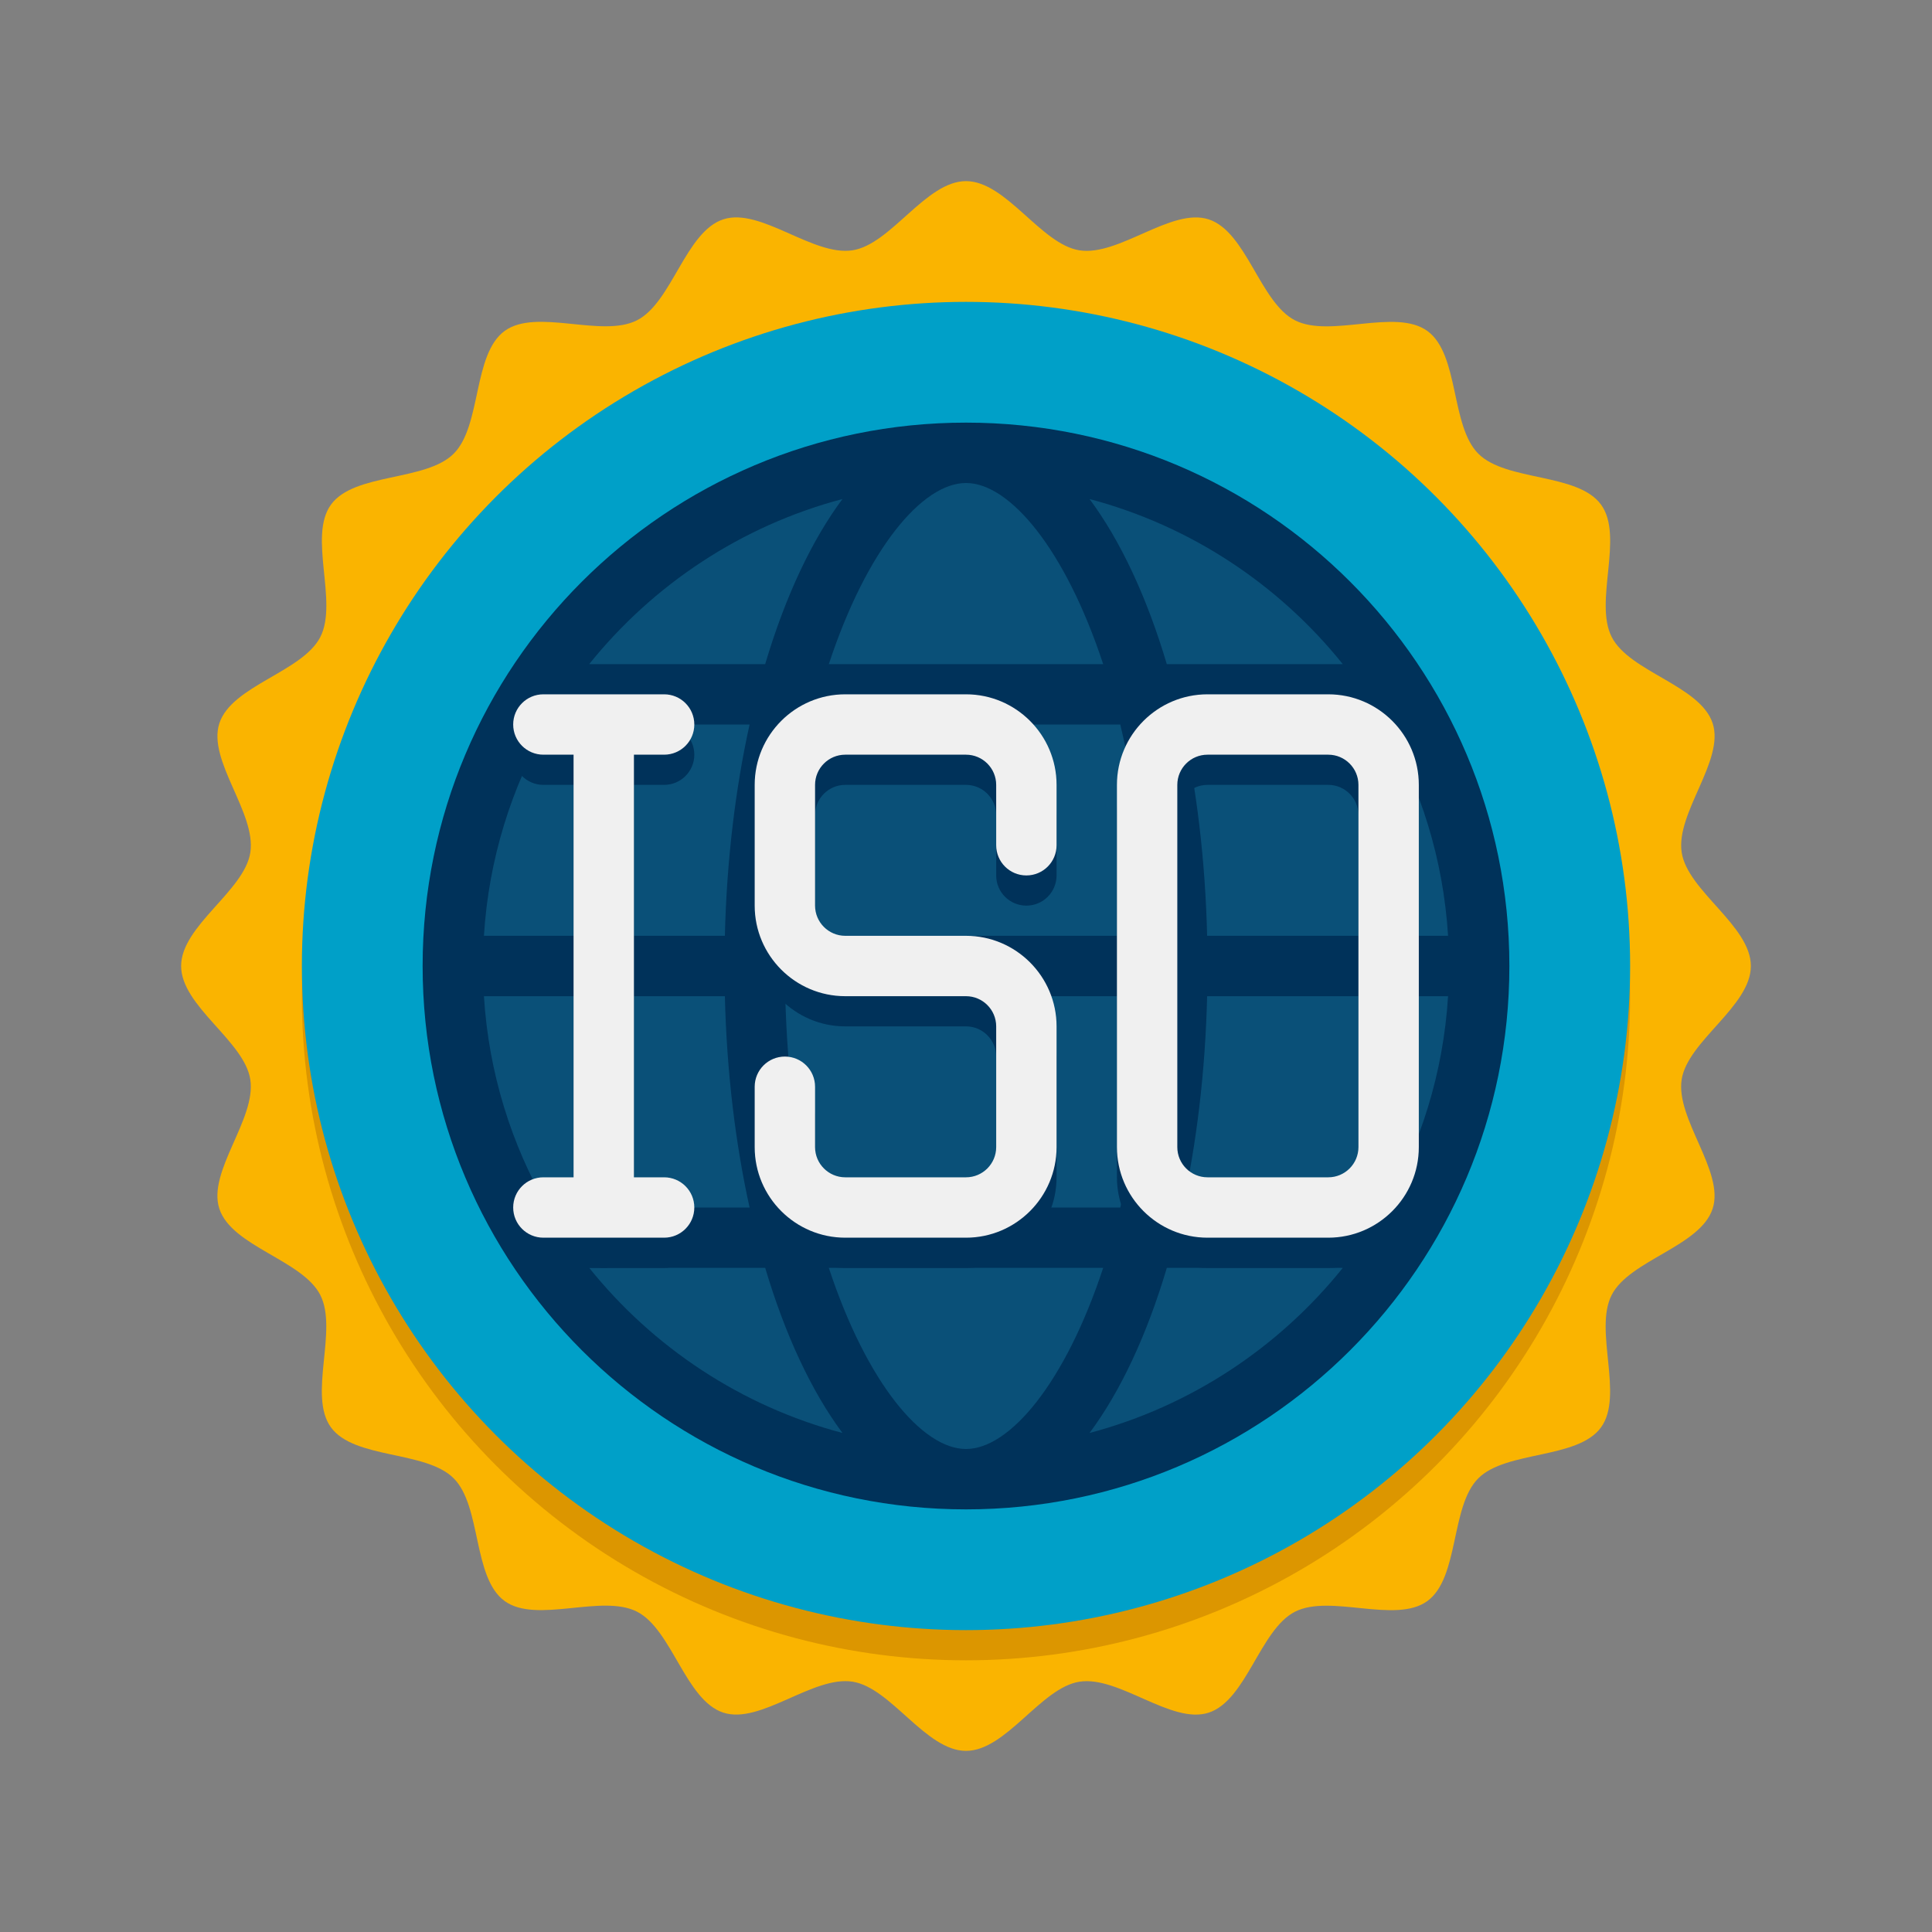 <?xml version="1.0" encoding="UTF-8"?> <svg xmlns="http://www.w3.org/2000/svg" height="512" viewBox="0 0 64 64" width="512"><rect x="0" y="0" width="64" height="64" fill="#808080" stroke="none"/><g id="Icons"><g><g><path d="m58 32c0 1.331-2.092 2.482-2.292 3.757-.206 1.309 1.426 3.048 1.026 4.28-.407 1.254-2.753 1.702-3.345 2.861-.598 1.171.414 3.332-.354 4.387-.772 1.06-3.14.762-4.065 1.687s-.627 3.293-1.687 4.065c-1.055.768-3.216-.244-4.386.354-1.159.592-1.606 2.937-2.86 3.344-1.233.4-2.971-1.232-4.28-1.026-1.275.199-2.426 2.291-3.757 2.291s-2.482-2.092-3.757-2.292c-1.309-.206-3.048 1.426-4.28 1.026-1.254-.407-1.702-2.753-2.861-3.345-1.171-.598-3.332.414-4.387-.354-1.06-.772-.762-3.14-1.687-4.065s-3.293-.627-4.065-1.687c-.768-1.055.244-3.216-.354-4.386-.592-1.159-2.937-1.606-3.344-2.86-.4-1.233 1.232-2.971 1.026-4.28-.199-1.275-2.291-2.426-2.291-3.757s2.092-2.482 2.292-3.757c.206-1.309-1.426-3.048-1.026-4.28.407-1.254 2.753-1.702 3.345-2.861.598-1.171-.414-3.332.354-4.387.772-1.06 3.14-.762 4.065-1.687s.627-3.293 1.687-4.065c1.055-.768 3.216.244 4.386-.354 1.159-.592 1.606-2.937 2.86-3.344 1.233-.4 2.971 1.232 4.28 1.026 1.275-.199 2.426-2.291 3.757-2.291s2.482 2.092 3.757 2.292c1.309.206 3.048-1.426 4.28-1.026 1.254.407 1.702 2.753 2.861 3.345 1.171.598 3.332-.414 4.387.354 1.06.772.762 3.14 1.687 4.065s3.293.627 4.065 1.687c.768 1.055-.244 3.216.354 4.386.592 1.159 2.937 1.606 3.344 2.86.4 1.233-1.232 2.971-1.026 4.28.199 1.275 2.291 2.426 2.291 3.757z" fill="#fab400"></path></g><g><circle cx="32" cy="33" fill="#dc9600" r="22"></circle></g><g><circle cx="32" cy="32" fill="#00a0c8" r="22"></circle></g><g><g><circle cx="32" cy="32" fill="#0a5078" r="17"></circle></g><path d="m32 14c-9.941 0-18 8.059-18 18s8.059 18 18 18 18-8.059 18-18-8.059-18-18-18zm0 34c-1.449 0-3.287-2.187-4.544-6h9.088c-1.257 3.813-3.095 6-4.544 6zm-5.11-8c-.486-2.019-.811-4.371-.877-7h11.975c-.066 2.629-.391 4.981-.877 7zm-10.859-7h7.981c.061 2.504.349 4.872.819 7h-6.684c-1.207-2.083-1.959-4.462-2.116-7zm15.969-17c1.449 0 3.287 2.187 4.544 6h-9.088c1.257-3.813 3.095-6 4.544-6zm5.11 8c.486 2.019.811 4.371.877 7h-11.974c.066-2.629.391-4.981.877-7zm-13.098 7h-7.981c.157-2.538.909-4.917 2.116-7h6.684c-.47 2.128-.758 4.496-.819 7zm15.976 2h7.981c-.157 2.538-.909 4.917-2.116 7h-6.684c.47-2.128.758-4.496.819-7zm0-2c-.061-2.504-.349-4.872-.819-7h6.684c1.208 2.083 1.959 4.462 2.116 7zm4.493-9h-5.829c-.661-2.223-1.537-4.096-2.56-5.469 3.353.887 6.278 2.839 8.389 5.469zm-16.574-5.469c-1.023 1.373-1.899 3.246-2.56 5.469h-5.829c2.112-2.63 5.037-4.582 8.389-5.469zm-8.388 25.469h5.829c.661 2.223 1.537 4.096 2.56 5.469-3.353-.887-6.278-2.839-8.389-5.469zm16.574 5.469c1.023-1.373 1.899-3.246 2.56-5.469h5.829c-2.112 2.63-5.037 4.582-8.389 5.469z" fill="#00325a"></path></g><g><g><path d="m20 42c-.552 0-1-.447-1-1v-16c0-.553.448-1 1-1s1 .447 1 1v16c0 .553-.448 1-1 1z" fill="#00325a"></path></g><g><path d="m22 26h-4c-.552 0-1-.447-1-1s.448-1 1-1h4c.552 0 1 .447 1 1s-.448 1-1 1z" fill="#00325a"></path></g><g><path d="m22 42h-4c-.552 0-1-.447-1-1s.448-1 1-1h4c.552 0 1 .447 1 1s-.448 1-1 1z" fill="#00325a"></path></g><g><path d="m32 42h-4c-1.654 0-3-1.346-3-3v-2c0-.553.448-1 1-1s1 .447 1 1v2c0 .552.449 1 1 1h4c.551 0 1-.448 1-1v-4c0-.552-.449-1-1-1h-4c-1.654 0-3-1.346-3-3v-4c0-1.654 1.346-3 3-3h4c1.654 0 3 1.346 3 3v2c0 .553-.447 1-1 1s-1-.447-1-1v-2c0-.552-.449-1-1-1h-4c-.551 0-1 .448-1 1v4c0 .552.449 1 1 1h4c1.654 0 3 1.346 3 3v4c0 1.654-1.346 3-3 3z" fill="#00325a"></path></g><g><path d="m44 42h-4c-1.654 0-3-1.346-3-3v-12c0-1.654 1.346-3 3-3h4c1.654 0 3 1.346 3 3v12c0 1.654-1.346 3-3 3zm-4-16c-.552 0-1 .448-1 1v12c0 .552.448 1 1 1h4c.552 0 1-.448 1-1v-12c0-.552-.448-1-1-1z" fill="#00325a"></path></g></g><g fill="#f0f0f0"><path d="m22 25c.552 0 1-.447 1-1s-.448-1-1-1h-4c-.552 0-1 .447-1 1s.448 1 1 1h1v14h-1c-.552 0-1 .447-1 1s.448 1 1 1h4c.552 0 1-.447 1-1s-.448-1-1-1h-1v-14z"></path><path d="m32 23h-4c-1.654 0-3 1.346-3 3v4c0 1.654 1.346 3 3 3h4c.551 0 1 .448 1 1v4c0 .552-.449 1-1 1h-4c-.551 0-1-.448-1-1v-2c0-.553-.448-1-1-1s-1 .447-1 1v2c0 1.654 1.346 3 3 3h4c1.654 0 3-1.346 3-3v-4c0-1.654-1.346-3-3-3h-4c-.551 0-1-.448-1-1v-4c0-.552.449-1 1-1h4c.551 0 1 .448 1 1v2c0 .553.447 1 1 1s1-.447 1-1v-2c0-1.654-1.346-3-3-3z"></path><path d="m44 23h-4c-1.654 0-3 1.346-3 3v12c0 1.654 1.346 3 3 3h4c1.654 0 3-1.346 3-3v-12c0-1.654-1.346-3-3-3zm1 15c0 .552-.448 1-1 1h-4c-.552 0-1-.448-1-1v-12c0-.552.448-1 1-1h4c.552 0 1 .448 1 1z"></path></g></g></g></svg> 